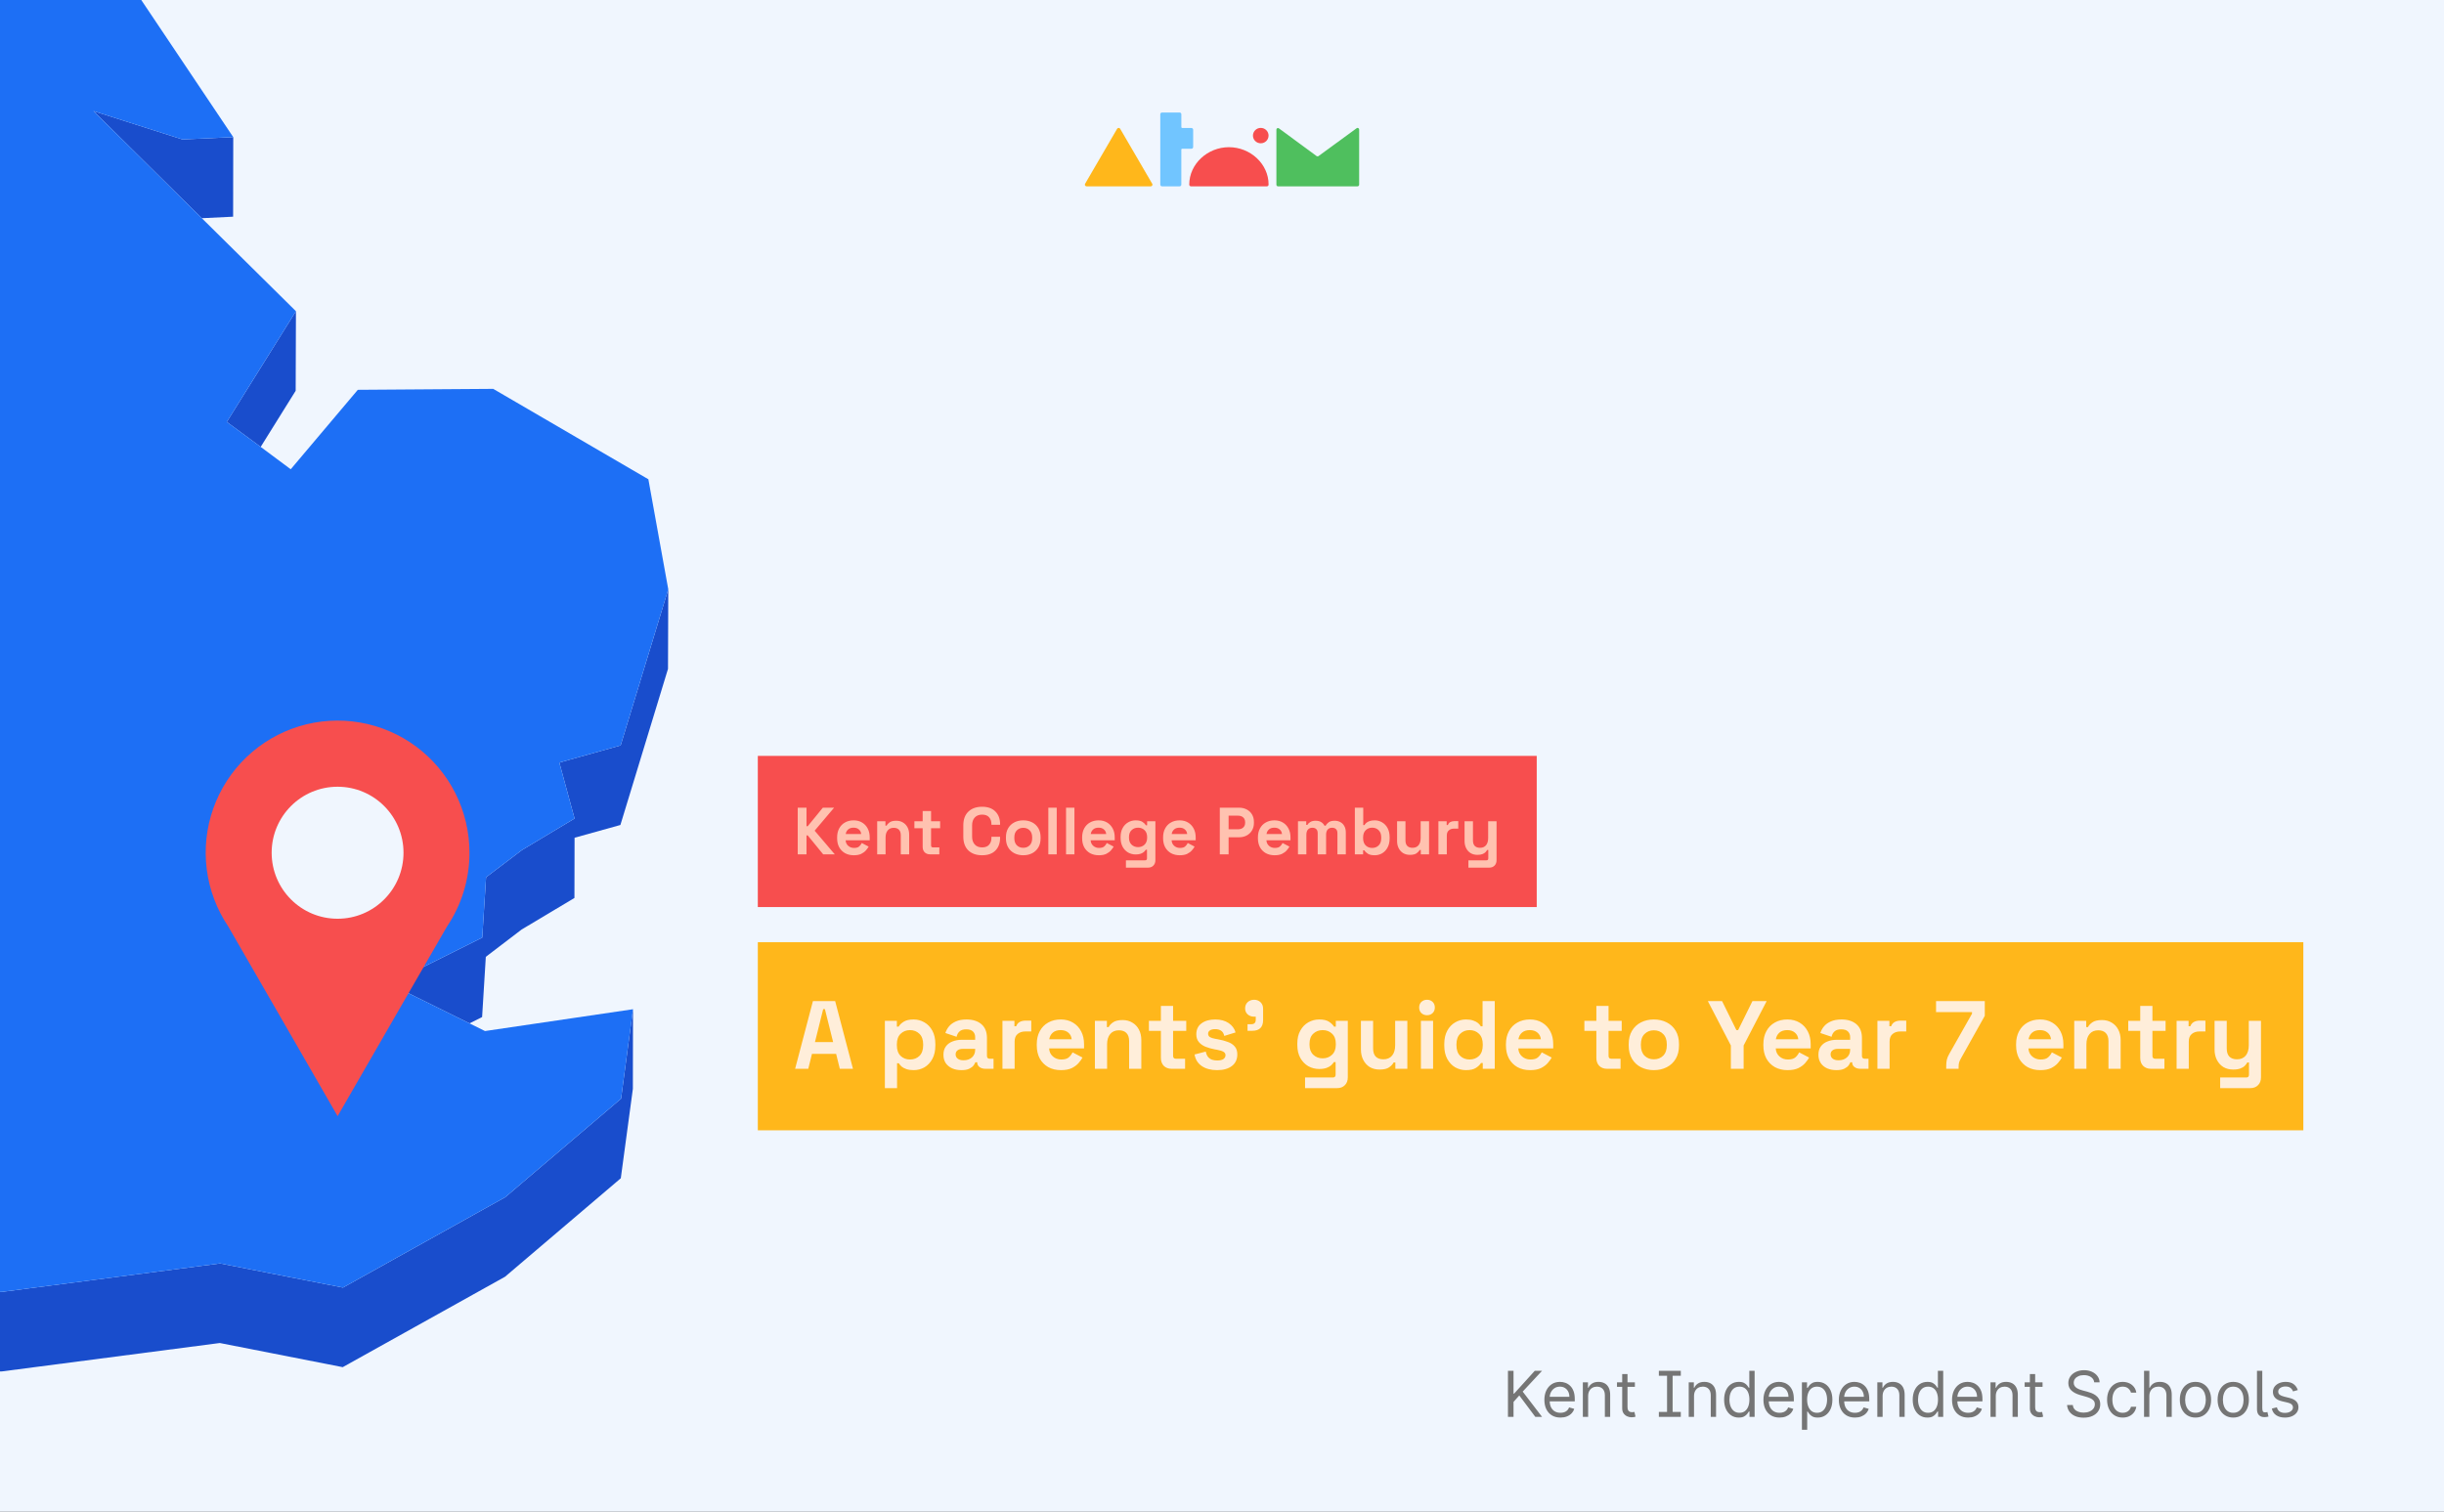 <?xml version="1.0" encoding="utf-8"?>
<svg xmlns="http://www.w3.org/2000/svg" fill="none" height="860" viewBox="0 0 1390 860" width="1390">
<rect x="0" y="0" width="1390" height="860" fill="#333333" stroke="none"/>
<g clip-path="url(#clip0_1408_1630)">
<path d="M1390 0H0V860H1390V0Z" fill="#F0F6FE"/>
<path d="M114.794 124.127L132.583 123.268L132.661 78.004L103.792 79.33L53.156 63.176L103.714 113.201L114.794 124.127Z" fill="#194DCC"/>
<path d="M148.263 254.223L168.159 222.303L168.315 177.039L128.992 240.019L148.263 254.223Z" fill="#194DCC"/>
<path d="M352.999 424.044L318.123 433.8L326.783 465.641L296.823 483.591L276.459 499.043L274.274 533.382L221.531 559.682L267.018 582.159L274.196 578.569L276.303 544.308L296.667 528.777L326.705 510.828L326.783 476.567L352.843 469.309L379.917 380.497L380.072 335.232L352.999 424.044Z" fill="#194DCC"/>
<path d="M287.378 681.04L195.078 732.47L125.17 718.734L1.27 734.889L-44.451 736.372L-102.109 754.556L-118.806 783.041L-187.309 795.294L-212.667 777.734L-340.233 784.446L-353.107 841.339L-396.175 871.151L-528.735 857.806L-577.889 887.774L-586.082 917.351L-601.53 938.741L-625.873 909.311L-677.524 916.811L-677.68 961.991L-625.951 954.581L-601.686 984.001L-586.238 962.621L-577.967 932.961L-528.813 903.071L-396.331 916.421L-353.185 886.604L-340.389 829.711L-212.823 822.999L-187.387 840.559L-118.884 828.306L-102.187 799.821L-44.607 781.637L1.114 780.154L125.014 763.999L194.922 777.734L287.222 726.304L353.073 670.27L359.939 619.386L360.017 574.121L353.229 625.005L287.378 681.04Z" fill="#194DCC"/>
<path d="M274.269 533.382L276.454 499.043L296.818 483.591L326.778 465.641L318.118 433.8L352.994 424.044L380.068 335.232L368.754 272.642L280.511 221.212L203.503 221.758L165.35 266.945L148.263 254.224L128.992 240.02L168.315 177.04L114.792 124.127L103.712 113.201L53.154 63.176L103.791 79.33L132.659 78.004L3.766 -114.215L-63.88 -137.004L-122.708 -300.893L-126.688 -344.675L-264.709 -456.042L-289.754 -448.159L-321.509 -438.17L-337.972 -433.019L-368.089 -443.477L-321.431 -480.469L-256.595 -506.847L-283.825 -531.197L-302.628 -547.898L-202.603 -698.754L-194.489 -743.707L-163.436 -779.372L-222.733 -832.207L-385.176 -824.013L-429.024 -801.848L-475.213 -778.514L-423.953 -854.449L-428.634 -857.961L-454.225 -876.769L-340.703 -993.287L-344.448 -1014.59L-336.178 -1043L-378.31 -1042.69L-511.572 -992.194L-523.821 -1024.04L-548.866 -991.96L-563.535 -1029.66L-583.977 -1023.65L-622.832 -892.144L-594.9 -856.868L-622.91 -856.712L-651.466 -856.478L-674.795 -745.268L-651.7 -714.675L-657.318 -676.746L-663.169 -637.725L-726.679 -603.074L-720.282 -547.586L-724.651 -538.845L-744 -500.136L-722.31 -491.941L-606.291 -594.411L-601.375 -579.037L-606.369 -570.998L-635.939 -523.08L-654.899 -492.41L-647.409 -453.466L-650.998 -425.917L-669.099 -284.27L-648.657 -284.426L-621.739 -395.715L-608.554 -401.724L-573.522 -379.482L-521.247 -317.204L-538.333 -292.152L-568.918 -247.122L-575.784 -195.067L-598.723 -194.911L-556.591 -124.283L-544.029 -131.385L-539.504 -169.313L-489.882 -131.775L-456.41 -161.587L-387.906 -180.942L-324.318 -204.979L-360.442 -146.135L-386.19 -104.148L-352.016 -40.543L-333.759 -7.531L-285.541 2.771L-310.508 41.948L-309.962 119.912L-298.961 147.071L-310.118 152.3L-310.196 152.378L-319.325 156.671L-311.991 181.41L-319.403 180.942L-395.084 176.103L-445.487 196.55L-492.69 156.593L-524.992 179.303L-471.78 225.036L-496.67 248.995L-538.724 289.343L-506.266 296.211L-447.359 267.413L-426.293 351.231L-435.188 361.532L-505.252 442.775L-613.079 492.02L-587.644 520.115L-606.837 535.645L-600.751 545.089L-570.479 563.819L-529.673 552.893L-478.022 531.275L-389.779 579.115L-333.057 611.815L-223.903 548.522L-280.001 617.356L-282.03 627.423L-287.023 652.943L-326.347 653.177H-333.135L-339.845 653.256L-362.783 653.412L-465.07 668.24L-479.192 708.588L-536.461 779.919L-587.8 840.558L-657.318 884.73L-677.525 916.81L-625.875 909.31L-601.532 938.74L-586.083 917.35L-577.891 887.773L-528.737 857.805L-396.177 871.151L-353.108 841.338L-340.235 784.445L-212.668 777.734L-187.311 795.293L-118.807 783.04L-102.11 754.555L-44.452 736.371L1.269 734.888L125.169 718.733L195.077 732.469L287.377 681.039L353.228 625.004L360.016 574.12L275.83 586.529L267.013 582.159L221.526 559.682L274.269 533.382Z" fill="#1D6FF5"/>
<path d="M267.003 485.114C267.017 473.37 264.28 461.787 259.013 451.294C253.746 440.801 246.095 431.691 236.675 424.695C227.255 417.699 216.328 413.013 204.772 411.013C193.215 409.012 181.352 409.753 170.133 413.176C158.915 416.598 148.654 422.608 140.174 430.721C131.695 438.834 125.234 448.825 121.309 459.892C117.385 470.959 116.106 482.793 117.576 494.445C119.046 506.096 123.224 517.24 129.774 526.982L160.903 580.953L192.013 634.943L223.142 580.953L254.233 527.058C262.582 514.67 267.03 500.06 267.003 485.114Z" fill="#F74E4E"/>
<path d="M191.995 522.643C212.703 522.643 229.491 505.832 229.491 485.095C229.491 464.358 212.703 447.548 191.995 447.548C171.287 447.548 154.5 464.358 154.5 485.095C154.5 505.832 171.287 522.643 191.995 522.643Z" fill="#F0F6FE"/>
<path d="M721.495 105.047C721.49 105.304 721.382 105.548 721.195 105.726C721.008 105.904 720.757 106.003 720.497 106H677.363C677.101 106 676.85 105.897 676.664 105.715C676.479 105.532 676.375 105.284 676.375 105.026C676.375 93.249 686.797 83.731 698.935 83.731C711.073 83.731 721.495 93.196 721.495 104.972V105.047Z" fill="#F74E4E"/>
<path d="M717.042 81.515C719.494 81.515 721.482 79.555 721.482 77.136C721.482 74.718 719.494 72.758 717.042 72.758C714.59 72.758 712.602 74.718 712.602 77.136C712.602 79.555 714.59 81.515 717.042 81.515Z" fill="#F74E4E"/>
<path d="M655.454 105.015C655.454 105.276 655.349 105.527 655.162 105.712C654.975 105.896 654.721 106 654.456 106H617.999C617.734 106 617.48 105.896 617.293 105.712C617.105 105.527 617 105.276 617 105.015C617.007 104.821 617.067 104.632 617.174 104.469L635.391 73.197C635.488 73.066 635.613 72.959 635.758 72.882C635.903 72.806 636.063 72.764 636.227 72.758C636.391 72.759 636.551 72.799 636.695 72.876C636.839 72.952 636.962 73.062 637.052 73.197L655.281 104.469C655.393 104.63 655.453 104.82 655.454 105.015Z" fill="#FFB71B"/>
<path d="M772.091 72.758C771.909 72.759 771.734 72.819 771.591 72.929L749.878 88.795C749.731 88.904 749.551 88.961 749.367 88.956C749.204 88.959 749.044 88.91 748.911 88.817H748.846L727.317 72.982C727.178 72.882 727.012 72.826 726.84 72.822C726.588 72.836 726.352 72.947 726.184 73.131C726.015 73.316 725.927 73.559 725.939 73.807V105.026C725.933 105.148 725.951 105.27 725.994 105.386C726.036 105.501 726.101 105.607 726.184 105.697C726.268 105.788 726.369 105.861 726.481 105.913C726.594 105.965 726.716 105.995 726.84 106H772.091C772.342 105.989 772.579 105.88 772.75 105.698C772.92 105.515 773.011 105.274 773.002 105.026V73.743C773.011 73.493 772.921 73.251 772.75 73.067C772.58 72.882 772.343 72.772 772.091 72.758Z" fill="#4FBF5E"/>
<path d="M677.594 72.811H672.372C672.241 72.808 672.117 72.755 672.026 72.663C671.934 72.571 671.883 72.448 671.883 72.319V64.985C671.883 64.855 671.857 64.726 671.806 64.606C671.755 64.486 671.681 64.376 671.587 64.285C671.493 64.193 671.382 64.121 671.259 64.072C671.137 64.023 671.006 63.999 670.874 64H660.896C660.631 64 660.377 64.104 660.19 64.289C660.003 64.473 659.898 64.724 659.898 64.985V105.026C659.9 105.285 660.007 105.533 660.194 105.715C660.381 105.898 660.633 106 660.896 106H670.874C671.137 106 671.389 105.898 671.576 105.715C671.763 105.533 671.87 105.285 671.872 105.026V85.112C671.871 85.048 671.883 84.985 671.907 84.925C671.93 84.865 671.966 84.811 672.012 84.765C672.057 84.719 672.112 84.683 672.172 84.658C672.232 84.633 672.296 84.62 672.361 84.62H677.594C677.859 84.62 678.113 84.516 678.3 84.332C678.488 84.147 678.593 83.896 678.593 83.635V73.796C678.593 73.535 678.488 73.284 678.3 73.1C678.113 72.915 677.859 72.811 677.594 72.811Z" fill="#71C5FF"/>
<path d="M857.635 806V779.818H860.806V792.807H861.113L872.874 779.818H877.016L866.022 791.631L877.016 806H873.181L864.078 793.83L860.806 797.511V806H857.635ZM887.502 806.409C885.61 806.409 883.978 805.991 882.606 805.156C881.242 804.312 880.19 803.136 879.448 801.628C878.715 800.111 878.349 798.347 878.349 796.335C878.349 794.324 878.715 792.551 879.448 791.017C880.19 789.474 881.221 788.273 882.542 787.412C883.871 786.543 885.423 786.108 887.195 786.108C888.218 786.108 889.228 786.278 890.225 786.619C891.222 786.96 892.13 787.514 892.948 788.281C893.766 789.04 894.418 790.045 894.904 791.298C895.39 792.551 895.633 794.094 895.633 795.926V797.205H880.496V794.597H892.565C892.565 793.489 892.343 792.5 891.9 791.631C891.465 790.761 890.843 790.075 890.033 789.572C889.232 789.07 888.286 788.818 887.195 788.818C885.994 788.818 884.954 789.116 884.076 789.713C883.207 790.301 882.538 791.068 882.069 792.014C881.6 792.96 881.366 793.974 881.366 795.057V796.795C881.366 798.278 881.621 799.536 882.133 800.567C882.653 801.589 883.373 802.369 884.293 802.906C885.214 803.435 886.283 803.699 887.502 803.699C888.295 803.699 889.011 803.588 889.65 803.366C890.298 803.136 890.856 802.795 891.325 802.344C891.793 801.884 892.156 801.312 892.411 800.631L895.326 801.449C895.019 802.438 894.504 803.307 893.779 804.057C893.055 804.798 892.16 805.378 891.094 805.795C890.029 806.205 888.832 806.409 887.502 806.409ZM903.239 794.188V806H900.222V786.364H903.137V789.432H903.393C903.853 788.435 904.552 787.634 905.489 787.028C906.427 786.415 907.637 786.108 909.12 786.108C910.45 786.108 911.613 786.381 912.61 786.926C913.607 787.463 914.383 788.281 914.937 789.381C915.491 790.472 915.768 791.852 915.768 793.523V806H912.751V793.727C912.751 792.185 912.35 790.983 911.549 790.122C910.748 789.253 909.648 788.818 908.251 788.818C907.288 788.818 906.427 789.027 905.668 789.445C904.918 789.862 904.326 790.472 903.891 791.273C903.457 792.074 903.239 793.045 903.239 794.188ZM929.821 786.364V788.92H919.645V786.364H929.821ZM922.61 781.659H925.627V800.375C925.627 801.227 925.751 801.866 925.998 802.293C926.254 802.71 926.578 802.991 926.97 803.136C927.37 803.273 927.792 803.341 928.235 803.341C928.568 803.341 928.841 803.324 929.054 803.29C929.267 803.247 929.437 803.213 929.565 803.188L930.179 805.898C929.974 805.974 929.689 806.051 929.322 806.128C928.956 806.213 928.491 806.256 927.929 806.256C927.076 806.256 926.241 806.072 925.423 805.706C924.613 805.339 923.94 804.781 923.403 804.031C922.875 803.281 922.61 802.335 922.61 801.193V781.659ZM943.461 782.631V779.818H955.939V782.631H943.461ZM943.461 806V803.188H955.939V806H943.461ZM951.285 779.818V806H948.115V779.818H951.285ZM963.462 794.188V806H960.445V786.364H963.36V789.432H963.615C964.076 788.435 964.775 787.634 965.712 787.028C966.65 786.415 967.86 786.108 969.343 786.108C970.672 786.108 971.836 786.381 972.833 786.926C973.83 787.463 974.605 788.281 975.159 789.381C975.713 790.472 975.99 791.852 975.99 793.523V806H972.973V793.727C972.973 792.185 972.573 790.983 971.772 790.122C970.971 789.253 969.871 788.818 968.473 788.818C967.51 788.818 966.65 789.027 965.891 789.445C965.141 789.862 964.549 790.472 964.114 791.273C963.679 792.074 963.462 793.045 963.462 794.188ZM988.918 806.409C987.282 806.409 985.837 805.996 984.585 805.169C983.332 804.334 982.352 803.158 981.644 801.641C980.937 800.115 980.583 798.312 980.583 796.233C980.583 794.17 980.937 792.381 981.644 790.864C982.352 789.347 983.336 788.175 984.597 787.348C985.859 786.521 987.316 786.108 988.969 786.108C990.248 786.108 991.258 786.321 991.999 786.747C992.749 787.165 993.32 787.642 993.712 788.179C994.113 788.707 994.424 789.142 994.646 789.483H994.901V779.818H997.918V806H995.004V802.983H994.646C994.424 803.341 994.109 803.793 993.7 804.338C993.29 804.875 992.707 805.357 991.948 805.783C991.19 806.2 990.18 806.409 988.918 806.409ZM989.327 803.699C990.538 803.699 991.56 803.384 992.396 802.753C993.231 802.114 993.866 801.232 994.3 800.107C994.735 798.973 994.952 797.665 994.952 796.182C994.952 794.716 994.739 793.433 994.313 792.334C993.887 791.226 993.256 790.365 992.421 789.751C991.586 789.129 990.555 788.818 989.327 788.818C988.049 788.818 986.984 789.146 986.131 789.803C985.288 790.45 984.653 791.332 984.227 792.449C983.809 793.557 983.6 794.801 983.6 796.182C983.6 797.58 983.813 798.849 984.239 799.991C984.674 801.125 985.313 802.028 986.157 802.702C987.009 803.366 988.066 803.699 989.327 803.699ZM1012.1 806.409C1010.2 806.409 1008.57 805.991 1007.2 805.156C1005.84 804.312 1004.78 803.136 1004.04 801.628C1003.31 800.111 1002.94 798.347 1002.94 796.335C1002.94 794.324 1003.31 792.551 1004.04 791.017C1004.78 789.474 1005.81 788.273 1007.14 787.412C1008.47 786.543 1010.02 786.108 1011.79 786.108C1012.81 786.108 1013.82 786.278 1014.82 786.619C1015.82 786.96 1016.72 787.514 1017.54 788.281C1018.36 789.04 1019.01 790.045 1019.5 791.298C1019.98 792.551 1020.23 794.094 1020.23 795.926V797.205H1005.09V794.597H1017.16C1017.16 793.489 1016.94 792.5 1016.49 791.631C1016.06 790.761 1015.44 790.075 1014.63 789.572C1013.83 789.07 1012.88 788.818 1011.79 788.818C1010.59 788.818 1009.55 789.116 1008.67 789.713C1007.8 790.301 1007.13 791.068 1006.66 792.014C1006.19 792.96 1005.96 793.974 1005.96 795.057V796.795C1005.96 798.278 1006.22 799.536 1006.73 800.567C1007.25 801.589 1007.97 802.369 1008.89 802.906C1009.81 803.435 1010.88 803.699 1012.1 803.699C1012.89 803.699 1013.6 803.588 1014.24 803.366C1014.89 803.136 1015.45 802.795 1015.92 802.344C1016.39 801.884 1016.75 801.312 1017 800.631L1019.92 801.449C1019.61 802.438 1019.1 803.307 1018.37 804.057C1017.65 804.798 1016.75 805.378 1015.69 805.795C1014.62 806.205 1013.43 806.409 1012.1 806.409ZM1024.82 813.364V786.364H1027.73V789.483H1028.09C1028.31 789.142 1028.62 788.707 1029.01 788.179C1029.41 787.642 1029.98 787.165 1030.72 786.747C1031.47 786.321 1032.49 786.108 1033.76 786.108C1035.42 786.108 1036.88 786.521 1038.14 787.348C1039.4 788.175 1040.38 789.347 1041.09 790.864C1041.8 792.381 1042.15 794.17 1042.15 796.233C1042.15 798.312 1041.8 800.115 1041.09 801.641C1040.38 803.158 1039.4 804.334 1038.15 805.169C1036.9 805.996 1035.45 806.409 1033.82 806.409C1032.55 806.409 1031.54 806.2 1030.79 805.783C1030.03 805.357 1029.44 804.875 1029.03 804.338C1028.63 803.793 1028.31 803.341 1028.09 802.983H1027.83V813.364H1024.82ZM1027.78 796.182C1027.78 797.665 1028 798.973 1028.43 800.107C1028.87 801.232 1029.5 802.114 1030.34 802.753C1031.17 803.384 1032.2 803.699 1033.41 803.699C1034.67 803.699 1035.72 803.366 1036.56 802.702C1037.42 802.028 1038.06 801.125 1038.48 799.991C1038.92 798.849 1039.13 797.58 1039.13 796.182C1039.13 794.801 1038.92 793.557 1038.5 792.449C1038.08 791.332 1037.44 790.45 1036.59 789.803C1035.75 789.146 1034.69 788.818 1033.41 788.818C1032.18 788.818 1031.15 789.129 1030.31 789.751C1029.48 790.365 1028.85 791.226 1028.42 792.334C1028 793.433 1027.78 794.716 1027.78 796.182ZM1054.99 806.409C1053.09 806.409 1051.46 805.991 1050.09 805.156C1048.73 804.312 1047.67 803.136 1046.93 801.628C1046.2 800.111 1045.83 798.347 1045.83 796.335C1045.83 794.324 1046.2 792.551 1046.93 791.017C1047.67 789.474 1048.71 788.273 1050.03 787.412C1051.36 786.543 1052.91 786.108 1054.68 786.108C1055.7 786.108 1056.71 786.278 1057.71 786.619C1058.71 786.96 1059.61 787.514 1060.43 788.281C1061.25 789.04 1061.9 790.045 1062.39 791.298C1062.87 792.551 1063.12 794.094 1063.12 795.926V797.205H1047.98V794.597H1060.05C1060.05 793.489 1059.83 792.5 1059.38 791.631C1058.95 790.761 1058.33 790.075 1057.52 789.572C1056.72 789.07 1055.77 788.818 1054.68 788.818C1053.48 788.818 1052.44 789.116 1051.56 789.713C1050.69 790.301 1050.02 791.068 1049.55 792.014C1049.08 792.96 1048.85 793.974 1048.85 795.057V796.795C1048.85 798.278 1049.11 799.536 1049.62 800.567C1050.14 801.589 1050.86 802.369 1051.78 802.906C1052.7 803.435 1053.77 803.699 1054.99 803.699C1055.78 803.699 1056.5 803.588 1057.13 803.366C1057.78 803.136 1058.34 802.795 1058.81 802.344C1059.28 801.884 1059.64 801.312 1059.9 800.631L1062.81 801.449C1062.5 802.438 1061.99 803.307 1061.26 804.057C1060.54 804.798 1059.64 805.378 1058.58 805.795C1057.51 806.205 1056.32 806.409 1054.99 806.409ZM1070.72 794.188V806H1067.71V786.364H1070.62V789.432H1070.88C1071.34 788.435 1072.04 787.634 1072.97 787.028C1073.91 786.415 1075.12 786.108 1076.6 786.108C1077.93 786.108 1079.1 786.381 1080.09 786.926C1081.09 787.463 1081.87 788.281 1082.42 789.381C1082.98 790.472 1083.25 791.852 1083.25 793.523V806H1080.24V793.727C1080.24 792.185 1079.83 790.983 1079.03 790.122C1078.23 789.253 1077.13 788.818 1075.74 788.818C1074.77 788.818 1073.91 789.027 1073.15 789.445C1072.4 789.862 1071.81 790.472 1071.38 791.273C1070.94 792.074 1070.72 793.045 1070.72 794.188ZM1096.18 806.409C1094.54 806.409 1093.1 805.996 1091.85 805.169C1090.59 804.334 1089.61 803.158 1088.91 801.641C1088.2 800.115 1087.84 798.312 1087.84 796.233C1087.84 794.17 1088.2 792.381 1088.91 790.864C1089.61 789.347 1090.6 788.175 1091.86 787.348C1093.12 786.521 1094.58 786.108 1096.23 786.108C1097.51 786.108 1098.52 786.321 1099.26 786.747C1100.01 787.165 1100.58 787.642 1100.97 788.179C1101.37 788.707 1101.69 789.142 1101.91 789.483H1102.16V779.818H1105.18V806H1102.27V802.983H1101.91C1101.69 803.341 1101.37 803.793 1100.96 804.338C1100.55 804.875 1099.97 805.357 1099.21 805.783C1098.45 806.2 1097.44 806.409 1096.18 806.409ZM1096.59 803.699C1097.8 803.699 1098.82 803.384 1099.66 802.753C1100.49 802.114 1101.13 801.232 1101.56 800.107C1102 798.973 1102.21 797.665 1102.21 796.182C1102.21 794.716 1102 793.433 1101.57 792.334C1101.15 791.226 1100.52 790.365 1099.68 789.751C1098.85 789.129 1097.82 788.818 1096.59 788.818C1095.31 788.818 1094.25 789.146 1093.39 789.803C1092.55 790.45 1091.91 791.332 1091.49 792.449C1091.07 793.557 1090.86 794.801 1090.86 796.182C1090.86 797.58 1091.07 798.849 1091.5 799.991C1091.94 801.125 1092.57 802.028 1093.42 802.702C1094.27 803.366 1095.33 803.699 1096.59 803.699ZM1119.36 806.409C1117.47 806.409 1115.83 805.991 1114.46 805.156C1113.1 804.312 1112.05 803.136 1111.3 801.628C1110.57 800.111 1110.2 798.347 1110.2 796.335C1110.2 794.324 1110.57 792.551 1111.3 791.017C1112.05 789.474 1113.08 788.273 1114.4 787.412C1115.73 786.543 1117.28 786.108 1119.05 786.108C1120.07 786.108 1121.08 786.278 1122.08 786.619C1123.08 786.96 1123.99 787.514 1124.8 788.281C1125.62 789.04 1126.27 790.045 1126.76 791.298C1127.25 792.551 1127.49 794.094 1127.49 795.926V797.205H1112.35V794.597H1124.42C1124.42 793.489 1124.2 792.5 1123.76 791.631C1123.32 790.761 1122.7 790.075 1121.89 789.572C1121.09 789.07 1120.14 788.818 1119.05 788.818C1117.85 788.818 1116.81 789.116 1115.93 789.713C1115.06 790.301 1114.39 791.068 1113.92 792.014C1113.46 792.96 1113.22 793.974 1113.22 795.057V796.795C1113.22 798.278 1113.48 799.536 1113.99 800.567C1114.51 801.589 1115.23 802.369 1116.15 802.906C1117.07 803.435 1118.14 803.699 1119.36 803.699C1120.15 803.699 1120.87 803.588 1121.51 803.366C1122.15 803.136 1122.71 802.795 1123.18 802.344C1123.65 801.884 1124.01 801.312 1124.27 800.631L1127.18 801.449C1126.87 802.438 1126.36 803.307 1125.63 804.057C1124.91 804.798 1124.02 805.378 1122.95 805.795C1121.88 806.205 1120.69 806.409 1119.36 806.409ZM1135.09 794.188V806H1132.08V786.364H1134.99V789.432H1135.25C1135.71 788.435 1136.41 787.634 1137.34 787.028C1138.28 786.415 1139.49 786.108 1140.98 786.108C1142.31 786.108 1143.47 786.381 1144.47 786.926C1145.46 787.463 1146.24 788.281 1146.79 789.381C1147.35 790.472 1147.62 791.852 1147.62 793.523V806H1144.61V793.727C1144.61 792.185 1144.21 790.983 1143.4 790.122C1142.6 789.253 1141.5 788.818 1140.11 788.818C1139.14 788.818 1138.28 789.027 1137.52 789.445C1136.77 789.862 1136.18 790.472 1135.75 791.273C1135.31 792.074 1135.09 793.045 1135.09 794.188ZM1161.68 786.364V788.92H1151.5V786.364H1161.68ZM1154.47 781.659H1157.48V800.375C1157.48 801.227 1157.61 801.866 1157.85 802.293C1158.11 802.71 1158.43 802.991 1158.83 803.136C1159.23 803.273 1159.65 803.341 1160.09 803.341C1160.42 803.341 1160.7 803.324 1160.91 803.29C1161.12 803.247 1161.29 803.213 1161.42 803.188L1162.03 805.898C1161.83 805.974 1161.54 806.051 1161.18 806.128C1160.81 806.213 1160.35 806.256 1159.78 806.256C1158.93 806.256 1158.1 806.072 1157.28 805.706C1156.47 805.339 1155.8 804.781 1155.26 804.031C1154.73 803.281 1154.47 802.335 1154.47 801.193V781.659ZM1191.07 786.364C1190.91 785.068 1190.29 784.062 1189.2 783.347C1188.11 782.631 1186.77 782.273 1185.19 782.273C1184.03 782.273 1183.01 782.46 1182.14 782.835C1181.28 783.21 1180.61 783.726 1180.12 784.382C1179.65 785.038 1179.41 785.784 1179.41 786.619C1179.41 787.318 1179.57 787.919 1179.91 788.422C1180.25 788.916 1180.68 789.33 1181.21 789.662C1181.74 789.986 1182.29 790.254 1182.87 790.467C1183.45 790.672 1183.98 790.838 1184.47 790.966L1187.13 791.682C1187.81 791.861 1188.57 792.108 1189.4 792.423C1190.25 792.739 1191.05 793.169 1191.82 793.714C1192.6 794.251 1193.24 794.942 1193.74 795.786C1194.24 796.629 1194.49 797.665 1194.49 798.892C1194.49 800.307 1194.12 801.585 1193.38 802.727C1192.65 803.869 1191.57 804.777 1190.16 805.45C1188.75 806.124 1187.04 806.46 1185.03 806.46C1183.16 806.46 1181.53 806.158 1180.16 805.553C1178.8 804.947 1177.72 804.104 1176.94 803.021C1176.16 801.939 1175.73 800.682 1175.62 799.25H1178.9C1178.98 800.239 1179.31 801.057 1179.89 801.705C1180.48 802.344 1181.22 802.821 1182.12 803.136C1183.02 803.443 1183.99 803.597 1185.03 803.597C1186.24 803.597 1187.33 803.401 1188.29 803.009C1189.26 802.608 1190.02 802.054 1190.58 801.347C1191.14 800.631 1191.42 799.795 1191.42 798.841C1191.42 797.972 1191.18 797.264 1190.7 796.719C1190.21 796.173 1189.57 795.73 1188.78 795.389C1187.99 795.048 1187.13 794.75 1186.21 794.494L1182.99 793.574C1180.94 792.986 1179.32 792.146 1178.13 791.055C1176.94 789.964 1176.34 788.537 1176.34 786.773C1176.34 785.307 1176.74 784.028 1177.53 782.938C1178.33 781.838 1179.4 780.986 1180.75 780.381C1182.11 779.767 1183.62 779.46 1185.29 779.46C1186.98 779.46 1188.48 779.763 1189.79 780.368C1191.1 780.964 1192.14 781.783 1192.91 782.822C1193.68 783.862 1194.09 785.043 1194.13 786.364H1191.07ZM1207.27 806.409C1205.43 806.409 1203.85 805.974 1202.52 805.105C1201.19 804.236 1200.17 803.038 1199.45 801.513C1198.73 799.987 1198.38 798.244 1198.38 796.284C1198.38 794.29 1198.74 792.53 1199.48 791.004C1200.22 789.47 1201.25 788.273 1202.57 787.412C1203.9 786.543 1205.45 786.108 1207.22 786.108C1208.6 786.108 1209.85 786.364 1210.96 786.875C1212.06 787.386 1212.97 788.102 1213.68 789.023C1214.39 789.943 1214.82 791.017 1215 792.244H1211.98C1211.75 791.349 1211.24 790.557 1210.44 789.866C1209.66 789.168 1208.6 788.818 1207.27 788.818C1206.1 788.818 1205.07 789.125 1204.18 789.739C1203.3 790.344 1202.62 791.2 1202.12 792.308C1201.64 793.408 1201.39 794.699 1201.39 796.182C1201.39 797.699 1201.63 799.02 1202.11 800.145C1202.59 801.27 1203.28 802.143 1204.15 802.766C1205.04 803.388 1206.08 803.699 1207.27 803.699C1208.06 803.699 1208.77 803.562 1209.41 803.29C1210.05 803.017 1210.59 802.625 1211.03 802.114C1211.48 801.602 1211.79 800.989 1211.98 800.273H1215C1214.82 801.432 1214.4 802.476 1213.73 803.405C1213.06 804.325 1212.18 805.058 1211.08 805.604C1209.99 806.141 1208.72 806.409 1207.27 806.409ZM1222.42 794.188V806H1219.41V779.818H1222.42V789.432H1222.68C1223.14 788.418 1223.83 787.612 1224.75 787.016C1225.68 786.411 1226.91 786.108 1228.46 786.108C1229.8 786.108 1230.97 786.376 1231.97 786.913C1232.98 787.442 1233.76 788.256 1234.31 789.355C1234.87 790.446 1235.16 791.835 1235.16 793.523V806H1232.14V793.727C1232.14 792.168 1231.73 790.962 1230.92 790.109C1230.12 789.249 1229.01 788.818 1227.59 788.818C1226.6 788.818 1225.71 789.027 1224.93 789.445C1224.15 789.862 1223.54 790.472 1223.09 791.273C1222.64 792.074 1222.42 793.045 1222.42 794.188ZM1248.65 806.409C1246.88 806.409 1245.32 805.987 1243.99 805.143C1242.66 804.3 1241.62 803.119 1240.87 801.602C1240.13 800.085 1239.75 798.312 1239.75 796.284C1239.75 794.239 1240.13 792.453 1240.87 790.928C1241.62 789.402 1242.66 788.217 1243.99 787.374C1245.32 786.53 1246.88 786.108 1248.65 786.108C1250.43 786.108 1251.98 786.53 1253.31 787.374C1254.64 788.217 1255.68 789.402 1256.43 790.928C1257.18 792.453 1257.55 794.239 1257.55 796.284C1257.55 798.312 1257.18 800.085 1256.43 801.602C1255.68 803.119 1254.64 804.3 1253.31 805.143C1251.98 805.987 1250.43 806.409 1248.65 806.409ZM1248.65 803.699C1250 803.699 1251.11 803.354 1251.98 802.663C1252.85 801.973 1253.49 801.065 1253.91 799.94C1254.32 798.815 1254.53 797.597 1254.53 796.284C1254.53 794.972 1254.32 793.749 1253.91 792.615C1253.49 791.482 1252.85 790.565 1251.98 789.866C1251.11 789.168 1250 788.818 1248.65 788.818C1247.31 788.818 1246.2 789.168 1245.33 789.866C1244.46 790.565 1243.82 791.482 1243.4 792.615C1242.98 793.749 1242.77 794.972 1242.77 796.284C1242.77 797.597 1242.98 798.815 1243.4 799.94C1243.82 801.065 1244.46 801.973 1245.33 802.663C1246.2 803.354 1247.31 803.699 1248.65 803.699ZM1270.13 806.409C1268.36 806.409 1266.81 805.987 1265.47 805.143C1264.14 804.3 1263.1 803.119 1262.35 801.602C1261.61 800.085 1261.24 798.312 1261.24 796.284C1261.24 794.239 1261.61 792.453 1262.35 790.928C1263.1 789.402 1264.14 788.217 1265.47 787.374C1266.81 786.53 1268.36 786.108 1270.13 786.108C1271.91 786.108 1273.46 786.53 1274.79 787.374C1276.12 788.217 1277.16 789.402 1277.91 790.928C1278.66 792.453 1279.03 794.239 1279.03 796.284C1279.03 798.312 1278.66 800.085 1277.91 801.602C1277.16 803.119 1276.12 804.3 1274.79 805.143C1273.46 805.987 1271.91 806.409 1270.13 806.409ZM1270.13 803.699C1271.48 803.699 1272.59 803.354 1273.46 802.663C1274.33 801.973 1274.97 801.065 1275.39 799.94C1275.81 798.815 1276.01 797.597 1276.01 796.284C1276.01 794.972 1275.81 793.749 1275.39 792.615C1274.97 791.482 1274.33 790.565 1273.46 789.866C1272.59 789.168 1271.48 788.818 1270.13 788.818C1268.79 788.818 1267.68 789.168 1266.81 789.866C1265.94 790.565 1265.3 791.482 1264.88 792.615C1264.46 793.749 1264.25 794.972 1264.25 796.284C1264.25 797.597 1264.46 798.815 1264.88 799.94C1265.3 801.065 1265.94 801.973 1266.81 802.663C1267.68 803.354 1268.79 803.699 1270.13 803.699ZM1283.64 779.818H1286.65V800.886C1286.65 801.841 1286.76 802.51 1286.97 802.893C1287.19 803.277 1287.63 803.46 1288.29 803.443C1288.65 803.426 1288.91 803.401 1289.08 803.366C1289.26 803.324 1289.42 803.281 1289.57 803.239L1290.18 805.847C1289.92 805.923 1289.59 805.991 1289.18 806.051C1288.78 806.119 1288.37 806.153 1287.93 806.153C1286.5 806.153 1285.43 805.761 1284.71 804.977C1283.99 804.193 1283.64 803.102 1283.64 801.705V779.818ZM1306.86 790.761L1304.15 791.528C1303.98 791.077 1303.73 790.638 1303.4 790.212C1303.07 789.777 1302.63 789.419 1302.07 789.138C1301.51 788.857 1300.79 788.716 1299.91 788.716C1298.71 788.716 1297.7 788.993 1296.9 789.547C1296.11 790.092 1295.71 790.787 1295.71 791.631C1295.71 792.381 1295.99 792.973 1296.53 793.408C1297.08 793.842 1297.93 794.205 1299.09 794.494L1302 795.21C1303.76 795.636 1305.07 796.288 1305.93 797.166C1306.79 798.036 1307.22 799.156 1307.22 800.528C1307.22 801.653 1306.9 802.659 1306.25 803.545C1305.61 804.432 1304.71 805.131 1303.56 805.642C1302.41 806.153 1301.07 806.409 1299.55 806.409C1297.55 806.409 1295.89 805.974 1294.58 805.105C1293.26 804.236 1292.43 802.966 1292.08 801.295L1294.95 800.58C1295.22 801.636 1295.74 802.429 1296.49 802.957C1297.26 803.486 1298.26 803.75 1299.5 803.75C1300.9 803.75 1302.02 803.452 1302.85 802.855C1303.68 802.25 1304.1 801.526 1304.1 800.682C1304.1 800 1303.86 799.429 1303.38 798.969C1302.91 798.5 1302.17 798.151 1301.19 797.92L1297.91 797.153C1296.11 796.727 1294.79 796.067 1293.95 795.172C1293.11 794.268 1292.7 793.139 1292.7 791.784C1292.7 790.676 1293.01 789.696 1293.63 788.844C1294.26 787.991 1295.12 787.322 1296.2 786.837C1297.29 786.351 1298.53 786.108 1299.91 786.108C1301.85 786.108 1303.38 786.534 1304.48 787.386C1305.6 788.239 1306.39 789.364 1306.86 790.761Z" fill="#757575"/>
<rect fill="#F74E4E" height="86" transform="translate(431 430)" width="443"/>
<path d="M453.695 486V459.47H458.697V470.006H459.38L467.983 459.47H474.388L463.321 472.545L474.767 486H468.172L459.38 475.236H458.697V486H453.695ZM485.581 486.531C483.711 486.531 482.056 486.139 480.616 485.356C479.201 484.547 478.089 483.423 477.281 481.983C476.498 480.517 476.106 478.799 476.106 476.828V476.373C476.106 474.403 476.498 472.697 477.281 471.257C478.064 469.791 479.163 468.667 480.578 467.884C481.993 467.075 483.635 466.671 485.505 466.671C487.35 466.671 488.954 467.088 490.318 467.922C491.683 468.73 492.744 469.867 493.502 471.333C494.26 472.773 494.639 474.453 494.639 476.373V478.003H480.957C481.008 479.292 481.488 480.34 482.397 481.149C483.307 481.957 484.419 482.362 485.733 482.362C487.072 482.362 488.057 482.071 488.689 481.49C489.32 480.909 489.801 480.264 490.129 479.557L494.033 481.604C493.679 482.261 493.161 482.981 492.479 483.764C491.822 484.522 490.938 485.179 489.826 485.735C488.714 486.265 487.299 486.531 485.581 486.531ZM480.995 474.44H489.788C489.687 473.354 489.245 472.482 488.461 471.825C487.703 471.168 486.705 470.84 485.467 470.84C484.179 470.84 483.155 471.168 482.397 471.825C481.639 472.482 481.172 473.354 480.995 474.44ZM498.89 486V467.202H503.589V469.665H504.271C504.575 469.008 505.143 468.389 505.977 467.808C506.811 467.202 508.074 466.898 509.767 466.898C511.232 466.898 512.508 467.239 513.595 467.922C514.706 468.579 515.566 469.501 516.172 470.688C516.778 471.851 517.082 473.215 517.082 474.782V486H512.306V475.161C512.306 473.746 511.952 472.684 511.245 471.977C510.563 471.27 509.577 470.916 508.289 470.916C506.823 470.916 505.686 471.408 504.878 472.394C504.069 473.354 503.665 474.706 503.665 476.449V486H498.89ZM528.927 486C527.689 486 526.678 485.621 525.895 484.863C525.137 484.08 524.758 483.044 524.758 481.755V471.143H520.058V467.202H524.758V461.365H529.533V467.202H534.688V471.143H529.533V480.921C529.533 481.679 529.887 482.058 530.594 482.058H534.233V486H528.927ZM558.563 486.531C555.278 486.531 552.676 485.621 550.756 483.802C548.835 481.957 547.875 479.33 547.875 475.919V469.551C547.875 466.14 548.835 463.525 550.756 461.706C552.676 459.862 555.278 458.939 558.563 458.939C561.822 458.939 564.337 459.836 566.105 461.63C567.899 463.399 568.796 465.837 568.796 468.945V469.172H563.869V468.793C563.869 467.227 563.427 465.938 562.543 464.928C561.684 463.917 560.357 463.412 558.563 463.412C556.794 463.412 555.405 463.955 554.394 465.041C553.383 466.128 552.878 467.606 552.878 469.476V475.994C552.878 477.839 553.383 479.317 554.394 480.429C555.405 481.515 556.794 482.058 558.563 482.058C560.357 482.058 561.684 481.553 562.543 480.542C563.427 479.506 563.869 478.218 563.869 476.677V475.994H568.796V476.525C568.796 479.633 567.899 482.084 566.105 483.878C564.337 485.646 561.822 486.531 558.563 486.531ZM581.968 486.531C580.099 486.531 578.418 486.152 576.928 485.394C575.437 484.636 574.262 483.536 573.403 482.096C572.544 480.656 572.114 478.925 572.114 476.904V476.298C572.114 474.276 572.544 472.545 573.403 471.105C574.262 469.665 575.437 468.566 576.928 467.808C578.418 467.05 580.099 466.671 581.968 466.671C583.838 466.671 585.518 467.05 587.009 467.808C588.5 468.566 589.675 469.665 590.534 471.105C591.393 472.545 591.822 474.276 591.822 476.298V476.904C591.822 478.925 591.393 480.656 590.534 482.096C589.675 483.536 588.5 484.636 587.009 485.394C585.518 486.152 583.838 486.531 581.968 486.531ZM581.968 482.286C583.434 482.286 584.647 481.818 585.607 480.883C586.567 479.923 587.047 478.559 587.047 476.79V476.411C587.047 474.643 586.567 473.291 585.607 472.356C584.672 471.396 583.459 470.916 581.968 470.916C580.503 470.916 579.29 471.396 578.33 472.356C577.37 473.291 576.89 474.643 576.89 476.411V476.79C576.89 478.559 577.37 479.923 578.33 480.883C579.29 481.818 580.503 482.286 581.968 482.286ZM596.23 486V459.47H601.006V486H596.23ZM606.298 486V459.47H611.073V486H606.298ZM624.93 486.531C623.06 486.531 621.405 486.139 619.965 485.356C618.55 484.547 617.439 483.423 616.63 481.983C615.847 480.517 615.455 478.799 615.455 476.828V476.373C615.455 474.403 615.847 472.697 616.63 471.257C617.413 469.791 618.512 468.667 619.927 467.884C621.342 467.075 622.985 466.671 624.854 466.671C626.699 466.671 628.303 467.088 629.668 467.922C631.032 468.73 632.093 469.867 632.851 471.333C633.609 472.773 633.988 474.453 633.988 476.373V478.003H620.306C620.357 479.292 620.837 480.34 621.747 481.149C622.656 481.957 623.768 482.362 625.082 482.362C626.421 482.362 627.406 482.071 628.038 481.49C628.67 480.909 629.15 480.264 629.478 479.557L633.382 481.604C633.028 482.261 632.51 482.981 631.828 483.764C631.171 484.522 630.287 485.179 629.175 485.735C628.063 486.265 626.648 486.531 624.93 486.531ZM620.344 474.44H629.137C629.036 473.354 628.594 472.482 627.811 471.825C627.053 471.168 626.054 470.84 624.816 470.84C623.528 470.84 622.505 471.168 621.747 471.825C620.989 472.482 620.521 473.354 620.344 474.44ZM637.329 476.677V476.07C637.329 474.099 637.721 472.419 638.504 471.029C639.287 469.615 640.323 468.541 641.612 467.808C642.926 467.05 644.353 466.671 645.894 466.671C647.613 466.671 648.914 466.974 649.798 467.581C650.682 468.187 651.327 468.819 651.731 469.476H652.413V467.202H657.113V489.335C657.113 490.624 656.734 491.647 655.976 492.405C655.218 493.188 654.207 493.58 652.944 493.58H640.361V489.411H651.276C651.984 489.411 652.337 489.032 652.337 488.274V483.385H651.655C651.403 483.789 651.049 484.206 650.594 484.636C650.139 485.04 649.533 485.381 648.775 485.659C648.017 485.937 647.057 486.076 645.894 486.076C644.353 486.076 642.926 485.709 641.612 484.977C640.323 484.219 639.287 483.145 638.504 481.755C637.721 480.34 637.329 478.647 637.329 476.677ZM647.259 481.907C648.724 481.907 649.95 481.439 650.935 480.504C651.921 479.57 652.413 478.256 652.413 476.563V476.184C652.413 474.466 651.921 473.152 650.935 472.242C649.975 471.307 648.75 470.84 647.259 470.84C645.793 470.84 644.568 471.307 643.583 472.242C642.597 473.152 642.104 474.466 642.104 476.184V476.563C642.104 478.256 642.597 479.57 643.583 480.504C644.568 481.439 645.793 481.907 647.259 481.907ZM670.973 486.531C669.103 486.531 667.448 486.139 666.008 485.356C664.593 484.547 663.481 483.423 662.673 481.983C661.889 480.517 661.498 478.799 661.498 476.828V476.373C661.498 474.403 661.889 472.697 662.673 471.257C663.456 469.791 664.555 468.667 665.97 467.884C667.385 467.075 669.027 466.671 670.897 466.671C672.741 466.671 674.346 467.088 675.71 467.922C677.075 468.73 678.136 469.867 678.894 471.333C679.652 472.773 680.031 474.453 680.031 476.373V478.003H666.349C666.399 479.292 666.879 480.34 667.789 481.149C668.699 481.957 669.81 482.362 671.124 482.362C672.463 482.362 673.449 482.071 674.08 481.49C674.712 480.909 675.192 480.264 675.521 479.557L679.424 481.604C679.071 482.261 678.553 482.981 677.87 483.764C677.214 484.522 676.329 485.179 675.217 485.735C674.106 486.265 672.691 486.531 670.973 486.531ZM666.387 474.44H675.18C675.079 473.354 674.636 472.482 673.853 471.825C673.095 471.168 672.097 470.84 670.859 470.84C669.57 470.84 668.547 471.168 667.789 471.825C667.031 472.482 666.564 473.354 666.387 474.44ZM693.753 486V459.47H704.668C706.335 459.47 707.801 459.811 709.064 460.493C710.353 461.15 711.351 462.085 712.058 463.298C712.791 464.511 713.157 465.951 713.157 467.618V468.149C713.157 469.791 712.778 471.232 712.02 472.47C711.288 473.682 710.277 474.63 708.988 475.312C707.725 475.969 706.285 476.298 704.668 476.298H698.755V486H693.753ZM698.755 471.75H704.175C705.363 471.75 706.323 471.421 707.056 470.764C707.788 470.107 708.155 469.21 708.155 468.073V467.694C708.155 466.557 707.788 465.66 707.056 465.003C706.323 464.346 705.363 464.018 704.175 464.018H698.755V471.75ZM724.899 486.531C723.029 486.531 721.374 486.139 719.934 485.356C718.519 484.547 717.407 483.423 716.599 481.983C715.815 480.517 715.424 478.799 715.424 476.828V476.373C715.424 474.403 715.815 472.697 716.599 471.257C717.382 469.791 718.481 468.667 719.896 467.884C721.311 467.075 722.953 466.671 724.823 466.671C726.667 466.671 728.272 467.088 729.636 467.922C731.001 468.73 732.062 469.867 732.82 471.333C733.578 472.773 733.957 474.453 733.957 476.373V478.003H720.275C720.325 479.292 720.806 480.34 721.715 481.149C722.625 481.957 723.736 482.362 725.05 482.362C726.389 482.362 727.375 482.071 728.007 481.49C728.638 480.909 729.118 480.264 729.447 479.557L733.35 481.604C732.997 482.261 732.479 482.981 731.797 483.764C731.14 484.522 730.255 485.179 729.144 485.735C728.032 486.265 726.617 486.531 724.899 486.531ZM720.313 474.44H729.106C729.005 473.354 728.562 472.482 727.779 471.825C727.021 471.168 726.023 470.84 724.785 470.84C723.496 470.84 722.473 471.168 721.715 471.825C720.957 472.482 720.49 473.354 720.313 474.44ZM738.207 486V467.202H742.907V469.248H743.589C743.918 468.617 744.461 468.073 745.219 467.618C745.977 467.138 746.975 466.898 748.213 466.898C749.552 466.898 750.626 467.164 751.434 467.694C752.243 468.2 752.862 468.869 753.292 469.703H753.974C754.403 468.894 755.01 468.225 755.793 467.694C756.576 467.164 757.688 466.898 759.128 466.898C760.29 466.898 761.339 467.151 762.274 467.656C763.234 468.136 763.992 468.882 764.548 469.892C765.129 470.878 765.42 472.129 765.42 473.645V486H760.644V473.986C760.644 472.95 760.379 472.179 759.848 471.674C759.318 471.143 758.572 470.878 757.612 470.878C756.526 470.878 755.679 471.232 755.073 471.939C754.492 472.621 754.201 473.607 754.201 474.895V486H749.426V473.986C749.426 472.95 749.16 472.179 748.63 471.674C748.099 471.143 747.354 470.878 746.394 470.878C745.307 470.878 744.461 471.232 743.854 471.939C743.273 472.621 742.983 473.607 742.983 474.895V486H738.207ZM781.85 486.531C780.157 486.531 778.856 486.24 777.946 485.659C777.036 485.078 776.367 484.433 775.937 483.726H775.255V486H770.556V459.47H775.331V469.362H776.013C776.291 468.907 776.657 468.478 777.112 468.073C777.592 467.669 778.211 467.341 778.969 467.088C779.753 466.81 780.713 466.671 781.85 466.671C783.366 466.671 784.768 467.05 786.057 467.808C787.345 468.541 788.381 469.627 789.164 471.067C789.948 472.508 790.339 474.251 790.339 476.298V476.904C790.339 478.951 789.948 480.694 789.164 482.134C788.381 483.574 787.345 484.673 786.057 485.431C784.768 486.164 783.366 486.531 781.85 486.531ZM780.41 482.362C781.875 482.362 783.1 481.894 784.086 480.959C785.071 479.999 785.564 478.609 785.564 476.79V476.411C785.564 474.592 785.071 473.215 784.086 472.28C783.126 471.32 781.9 470.84 780.41 470.84C778.944 470.84 777.719 471.32 776.733 472.28C775.748 473.215 775.255 474.592 775.255 476.411V476.79C775.255 478.609 775.748 479.999 776.733 480.959C777.719 481.894 778.944 482.362 780.41 482.362ZM801.887 486.303C800.422 486.303 799.133 485.975 798.021 485.318C796.935 484.636 796.089 483.701 795.482 482.513C794.876 481.326 794.573 479.961 794.573 478.42V467.202H799.348V478.041C799.348 479.456 799.689 480.517 800.371 481.225C801.079 481.932 802.077 482.286 803.365 482.286C804.831 482.286 805.968 481.806 806.776 480.846C807.585 479.86 807.989 478.496 807.989 476.752V467.202H812.765V486H808.065V483.536H807.383C807.08 484.168 806.511 484.787 805.677 485.394C804.843 486 803.58 486.303 801.887 486.303ZM818.079 486V467.202H822.778V469.324H823.46C823.738 468.566 824.193 468.01 824.825 467.656C825.482 467.303 826.24 467.126 827.099 467.126H829.373V471.371H827.023C825.81 471.371 824.812 471.699 824.029 472.356C823.246 472.988 822.854 473.973 822.854 475.312V486H818.079ZM835.152 493.58V489.411H845.385C846.092 489.411 846.446 489.032 846.446 488.274V483.536H845.764C845.562 483.966 845.246 484.396 844.816 484.825C844.387 485.255 843.806 485.608 843.073 485.886C842.34 486.164 841.405 486.303 840.268 486.303C838.803 486.303 837.514 485.975 836.403 485.318C835.316 484.636 834.47 483.701 833.863 482.513C833.257 481.326 832.954 479.961 832.954 478.42V467.202H837.729V478.041C837.729 479.456 838.07 480.517 838.752 481.225C839.46 481.932 840.458 482.286 841.747 482.286C843.212 482.286 844.349 481.806 845.158 480.846C845.966 479.86 846.37 478.496 846.37 476.752V467.202H851.146V489.335C851.146 490.624 850.767 491.647 850.009 492.405C849.251 493.188 848.24 493.58 846.977 493.58H835.152Z" fill="#FFC2B0"/>
<rect fill="#FFB71B" height="107" transform="translate(431 536)" width="879"/>
<path d="M452.222 608L462.342 569.5H474.992L485.112 608H477.632L475.542 599.53H461.792L459.702 608H452.222ZM463.497 592.82H473.837L469.162 574.065H468.172L463.497 592.82ZM503.261 619V580.72H510.081V584.02H511.071C511.694 582.957 512.666 582.022 513.986 581.215C515.306 580.372 517.194 579.95 519.651 579.95C521.851 579.95 523.886 580.5 525.756 581.6C527.626 582.663 529.129 584.24 530.266 586.33C531.403 588.42 531.971 590.95 531.971 593.92V594.8C531.971 597.77 531.403 600.3 530.266 602.39C529.129 604.48 527.626 606.075 525.756 607.175C523.886 608.238 521.851 608.77 519.651 608.77C518.001 608.77 516.608 608.568 515.471 608.165C514.371 607.798 513.473 607.322 512.776 606.735C512.116 606.112 511.584 605.488 511.181 604.865H510.191V619H503.261ZM517.561 602.72C519.724 602.72 521.503 602.042 522.896 600.685C524.326 599.292 525.041 597.275 525.041 594.635V594.085C525.041 591.445 524.326 589.447 522.896 588.09C521.466 586.697 519.688 586 517.561 586C515.434 586 513.656 586.697 512.226 588.09C510.796 589.447 510.081 591.445 510.081 594.085V594.635C510.081 597.275 510.796 599.292 512.226 600.685C513.656 602.042 515.434 602.72 517.561 602.72ZM546.804 608.77C544.861 608.77 543.119 608.44 541.579 607.78C540.039 607.083 538.811 606.093 537.894 604.81C537.014 603.49 536.574 601.895 536.574 600.025C536.574 598.155 537.014 596.597 537.894 595.35C538.811 594.067 540.058 593.113 541.634 592.49C543.248 591.83 545.081 591.5 547.134 591.5H554.614V589.96C554.614 588.677 554.211 587.632 553.404 586.825C552.598 585.982 551.314 585.56 549.554 585.56C547.831 585.56 546.548 585.963 545.704 586.77C544.861 587.54 544.311 588.548 544.054 589.795L537.674 587.65C538.114 586.257 538.811 584.992 539.764 583.855C540.754 582.682 542.056 581.747 543.669 581.05C545.319 580.317 547.318 579.95 549.664 579.95C553.258 579.95 556.099 580.848 558.189 582.645C560.279 584.442 561.324 587.045 561.324 590.455V600.63C561.324 601.73 561.838 602.28 562.864 602.28H565.064V608H560.444C559.088 608 557.969 607.67 557.089 607.01C556.209 606.35 555.769 605.47 555.769 604.37V604.315H554.724C554.578 604.755 554.248 605.342 553.734 606.075C553.221 606.772 552.414 607.395 551.314 607.945C550.214 608.495 548.711 608.77 546.804 608.77ZM548.014 603.16C549.958 603.16 551.534 602.628 552.744 601.565C553.991 600.465 554.614 599.017 554.614 597.22V596.67H547.629C546.346 596.67 545.338 596.945 544.604 597.495C543.871 598.045 543.504 598.815 543.504 599.805C543.504 600.795 543.889 601.602 544.659 602.225C545.429 602.848 546.548 603.16 548.014 603.16ZM570.131 608V580.72H576.951V583.8H577.941C578.345 582.7 579.005 581.893 579.921 581.38C580.875 580.867 581.975 580.61 583.221 580.61H586.521V586.77H583.111C581.351 586.77 579.903 587.247 578.766 588.2C577.63 589.117 577.061 590.547 577.061 592.49V608H570.131ZM603.401 608.77C600.688 608.77 598.286 608.202 596.196 607.065C594.143 605.892 592.529 604.26 591.356 602.17C590.219 600.043 589.651 597.55 589.651 594.69V594.03C589.651 591.17 590.219 588.695 591.356 586.605C592.493 584.478 594.088 582.847 596.141 581.71C598.194 580.537 600.578 579.95 603.291 579.95C605.968 579.95 608.296 580.555 610.276 581.765C612.256 582.938 613.796 584.588 614.896 586.715C615.996 588.805 616.546 591.243 616.546 594.03V596.395H596.691C596.764 598.265 597.461 599.787 598.781 600.96C600.101 602.133 601.714 602.72 603.621 602.72C605.564 602.72 606.994 602.298 607.911 601.455C608.828 600.612 609.524 599.677 610.001 598.65L615.666 601.62C615.153 602.573 614.401 603.618 613.411 604.755C612.458 605.855 611.174 606.808 609.561 607.615C607.948 608.385 605.894 608.77 603.401 608.77ZM596.746 591.225H609.506C609.359 589.648 608.718 588.383 607.581 587.43C606.481 586.477 605.033 586 603.236 586C601.366 586 599.881 586.477 598.781 587.43C597.681 588.383 597.003 589.648 596.746 591.225ZM622.714 608V580.72H629.534V584.295H630.524C630.964 583.342 631.789 582.443 632.999 581.6C634.209 580.72 636.043 580.28 638.499 580.28C640.626 580.28 642.478 580.775 644.054 581.765C645.668 582.718 646.914 584.057 647.794 585.78C648.674 587.467 649.114 589.447 649.114 591.72V608H642.184V592.27C642.184 590.217 641.671 588.677 640.644 587.65C639.654 586.623 638.224 586.11 636.354 586.11C634.228 586.11 632.578 586.825 631.404 588.255C630.231 589.648 629.644 591.61 629.644 594.14V608H622.714ZM666.304 608C664.507 608 663.041 607.45 661.904 606.35C660.804 605.213 660.254 603.71 660.254 601.84V586.44H653.434V580.72H660.254V572.25H667.184V580.72H674.664V586.44H667.184V600.63C667.184 601.73 667.697 602.28 668.724 602.28H674.004V608H666.304ZM692.267 608.77C688.71 608.77 685.795 608 683.522 606.46C681.249 604.92 679.874 602.72 679.397 599.86L685.777 598.21C686.034 599.493 686.455 600.502 687.042 601.235C687.665 601.968 688.417 602.5 689.297 602.83C690.214 603.123 691.204 603.27 692.267 603.27C693.88 603.27 695.072 602.995 695.842 602.445C696.612 601.858 696.997 601.143 696.997 600.3C696.997 599.457 696.63 598.815 695.897 598.375C695.164 597.898 693.99 597.513 692.377 597.22L690.837 596.945C688.93 596.578 687.189 596.083 685.612 595.46C684.035 594.8 682.77 593.902 681.817 592.765C680.864 591.628 680.387 590.162 680.387 588.365C680.387 585.652 681.377 583.58 683.357 582.15C685.337 580.683 687.94 579.95 691.167 579.95C694.21 579.95 696.74 580.628 698.757 581.985C700.774 583.342 702.094 585.12 702.717 587.32L696.282 589.3C695.989 587.907 695.384 586.917 694.467 586.33C693.587 585.743 692.487 585.45 691.167 585.45C689.847 585.45 688.839 585.688 688.142 586.165C687.445 586.605 687.097 587.228 687.097 588.035C687.097 588.915 687.464 589.575 688.197 590.015C688.93 590.418 689.92 590.73 691.167 590.95L692.707 591.225C694.76 591.592 696.612 592.087 698.262 592.71C699.949 593.297 701.269 594.158 702.222 595.295C703.212 596.395 703.707 597.898 703.707 599.805C703.707 602.665 702.662 604.883 700.572 606.46C698.519 608 695.75 608.77 692.267 608.77ZM709.523 586.385V582.645H711.668C713.354 582.645 714.198 581.802 714.198 580.115V578.355H713.263C711.796 578.355 710.568 577.915 709.578 577.035C708.624 576.155 708.148 575.037 708.148 573.68C708.148 572.213 708.624 571.022 709.578 570.105C710.568 569.188 711.796 568.73 713.263 568.73C714.766 568.73 715.994 569.207 716.948 570.16C717.901 571.077 718.378 572.323 718.378 573.9V580.225C718.378 584.332 716.324 586.385 712.218 586.385H709.523ZM737.84 594.47V593.59C737.84 590.73 738.408 588.292 739.545 586.275C740.681 584.222 742.185 582.663 744.055 581.6C745.961 580.5 748.033 579.95 750.27 579.95C752.763 579.95 754.651 580.39 755.935 581.27C757.218 582.15 758.153 583.067 758.74 584.02H759.73V580.72H766.55V612.84C766.55 614.71 766 616.195 764.9 617.295C763.8 618.432 762.333 619 760.5 619H742.24V612.95H758.08C759.106 612.95 759.62 612.4 759.62 611.3V604.205H758.63C758.263 604.792 757.75 605.397 757.09 606.02C756.43 606.607 755.55 607.102 754.45 607.505C753.35 607.908 751.956 608.11 750.27 608.11C748.033 608.11 745.961 607.578 744.055 606.515C742.185 605.415 740.681 603.857 739.545 601.84C738.408 599.787 737.84 597.33 737.84 594.47ZM752.25 602.06C754.376 602.06 756.155 601.382 757.585 600.025C759.015 598.668 759.73 596.762 759.73 594.305V593.755C759.73 591.262 759.015 589.355 757.585 588.035C756.191 586.678 754.413 586 752.25 586C750.123 586 748.345 586.678 746.915 588.035C745.485 589.355 744.77 591.262 744.77 593.755V594.305C744.77 596.762 745.485 598.668 746.915 600.025C748.345 601.382 750.123 602.06 752.25 602.06ZM784.628 608.44C782.501 608.44 780.631 607.963 779.018 607.01C777.441 606.02 776.213 604.663 775.333 602.94C774.453 601.217 774.013 599.237 774.013 597V580.72H780.943V596.45C780.943 598.503 781.438 600.043 782.428 601.07C783.454 602.097 784.903 602.61 786.773 602.61C788.899 602.61 790.549 601.913 791.723 600.52C792.896 599.09 793.483 597.11 793.483 594.58V580.72H800.413V608H793.593V604.425H792.603C792.163 605.342 791.338 606.24 790.128 607.12C788.918 608 787.084 608.44 784.628 608.44ZM808.124 608V580.72H815.054V608H808.124ZM811.589 577.53C810.343 577.53 809.279 577.127 808.399 576.32C807.556 575.513 807.134 574.45 807.134 573.13C807.134 571.81 807.556 570.747 808.399 569.94C809.279 569.133 810.343 568.73 811.589 568.73C812.873 568.73 813.936 569.133 814.779 569.94C815.623 570.747 816.044 571.81 816.044 573.13C816.044 574.45 815.623 575.513 814.779 576.32C813.936 577.127 812.873 577.53 811.589 577.53ZM833.734 608.77C831.57 608.77 829.535 608.238 827.629 607.175C825.759 606.075 824.255 604.48 823.119 602.39C821.982 600.3 821.414 597.77 821.414 594.8V593.92C821.414 590.95 821.982 588.42 823.119 586.33C824.255 584.24 825.759 582.663 827.629 581.6C829.499 580.5 831.534 579.95 833.734 579.95C835.384 579.95 836.759 580.152 837.859 580.555C838.995 580.922 839.912 581.398 840.609 581.985C841.305 582.572 841.837 583.195 842.204 583.855H843.194V569.5H850.124V608H843.304V604.7H842.314C841.69 605.727 840.719 606.662 839.399 607.505C838.115 608.348 836.227 608.77 833.734 608.77ZM835.824 602.72C837.95 602.72 839.729 602.042 841.159 600.685C842.589 599.292 843.304 597.275 843.304 594.635V594.085C843.304 591.445 842.589 589.447 841.159 588.09C839.765 586.697 837.987 586 835.824 586C833.697 586 831.919 586.697 830.489 588.09C829.059 589.447 828.344 591.445 828.344 594.085V594.635C828.344 597.275 829.059 599.292 830.489 600.685C831.919 602.042 833.697 602.72 835.824 602.72ZM870.237 608.77C867.524 608.77 865.122 608.202 863.032 607.065C860.979 605.892 859.365 604.26 858.192 602.17C857.055 600.043 856.487 597.55 856.487 594.69V594.03C856.487 591.17 857.055 588.695 858.192 586.605C859.329 584.478 860.924 582.847 862.977 581.71C865.03 580.537 867.414 579.95 870.127 579.95C872.804 579.95 875.132 580.555 877.112 581.765C879.092 582.938 880.632 584.588 881.732 586.715C882.832 588.805 883.382 591.243 883.382 594.03V596.395H863.527C863.6 598.265 864.297 599.787 865.617 600.96C866.937 602.133 868.55 602.72 870.457 602.72C872.4 602.72 873.83 602.298 874.747 601.455C875.664 600.612 876.36 599.677 876.837 598.65L882.502 601.62C881.989 602.573 881.237 603.618 880.247 604.755C879.294 605.855 878.01 606.808 876.397 607.615C874.784 608.385 872.73 608.77 870.237 608.77ZM863.582 591.225H876.342C876.195 589.648 875.554 588.383 874.417 587.43C873.317 586.477 871.869 586 870.072 586C868.202 586 866.717 586.477 865.617 587.43C864.517 588.383 863.839 589.648 863.582 591.225ZM913.965 608C912.168 608 910.702 607.45 909.565 606.35C908.465 605.213 907.915 603.71 907.915 601.84V586.44H901.095V580.72H907.915V572.25H914.845V580.72H922.325V586.44H914.845V600.63C914.845 601.73 915.358 602.28 916.385 602.28H921.665V608H913.965ZM940.611 608.77C937.898 608.77 935.46 608.22 933.296 607.12C931.133 606.02 929.428 604.425 928.181 602.335C926.935 600.245 926.311 597.733 926.311 594.8V593.92C926.311 590.987 926.935 588.475 928.181 586.385C929.428 584.295 931.133 582.7 933.296 581.6C935.46 580.5 937.898 579.95 940.611 579.95C943.325 579.95 945.763 580.5 947.926 581.6C950.09 582.7 951.795 584.295 953.041 586.385C954.288 588.475 954.911 590.987 954.911 593.92V594.8C954.911 597.733 954.288 600.245 953.041 602.335C951.795 604.425 950.09 606.02 947.926 607.12C945.763 608.22 943.325 608.77 940.611 608.77ZM940.611 602.61C942.738 602.61 944.498 601.932 945.891 600.575C947.285 599.182 947.981 597.202 947.981 594.635V594.085C947.981 591.518 947.285 589.557 945.891 588.2C944.535 586.807 942.775 586.11 940.611 586.11C938.485 586.11 936.725 586.807 935.331 588.2C933.938 589.557 933.241 591.518 933.241 594.085V594.635C933.241 597.202 933.938 599.182 935.331 600.575C936.725 601.932 938.485 602.61 940.611 602.61ZM984.416 608V594.745L971.326 569.5H979.411L987.551 586H988.541L996.681 569.5H1004.77L991.676 594.745V608H984.416ZM1016.65 608.77C1013.94 608.77 1011.54 608.202 1009.45 607.065C1007.39 605.892 1005.78 604.26 1004.61 602.17C1003.47 600.043 1002.9 597.55 1002.9 594.69V594.03C1002.9 591.17 1003.47 588.695 1004.61 586.605C1005.74 584.478 1007.34 582.847 1009.39 581.71C1011.45 580.537 1013.83 579.95 1016.54 579.95C1019.22 579.95 1021.55 580.555 1023.53 581.765C1025.51 582.938 1027.05 584.588 1028.15 586.715C1029.25 588.805 1029.8 591.243 1029.8 594.03V596.395H1009.94C1010.02 598.265 1010.71 599.787 1012.03 600.96C1013.35 602.133 1014.97 602.72 1016.87 602.72C1018.82 602.72 1020.25 602.298 1021.16 601.455C1022.08 600.612 1022.78 599.677 1023.25 598.65L1028.92 601.62C1028.4 602.573 1027.65 603.618 1026.66 604.755C1025.71 605.855 1024.43 606.808 1022.81 607.615C1021.2 608.385 1019.15 608.77 1016.65 608.77ZM1010 591.225H1022.76C1022.61 589.648 1021.97 588.383 1020.83 587.43C1019.73 586.477 1018.28 586 1016.49 586C1014.62 586 1013.13 586.477 1012.03 587.43C1010.93 588.383 1010.25 589.648 1010 591.225ZM1044.44 608.77C1042.49 608.77 1040.75 608.44 1039.21 607.78C1037.67 607.083 1036.44 606.093 1035.53 604.81C1034.65 603.49 1034.21 601.895 1034.21 600.025C1034.21 598.155 1034.65 596.597 1035.53 595.35C1036.44 594.067 1037.69 593.113 1039.27 592.49C1040.88 591.83 1042.71 591.5 1044.77 591.5H1052.25V589.96C1052.25 588.677 1051.84 587.632 1051.04 586.825C1050.23 585.982 1048.95 585.56 1047.19 585.56C1045.46 585.56 1044.18 585.963 1043.34 586.77C1042.49 587.54 1041.94 588.548 1041.69 589.795L1035.31 587.65C1035.75 586.257 1036.44 584.992 1037.4 583.855C1038.39 582.682 1039.69 581.747 1041.3 581.05C1042.95 580.317 1044.95 579.95 1047.3 579.95C1050.89 579.95 1053.73 580.848 1055.82 582.645C1057.91 584.442 1058.96 587.045 1058.96 590.455V600.63C1058.96 601.73 1059.47 602.28 1060.5 602.28H1062.7V608H1058.08C1056.72 608 1055.6 607.67 1054.72 607.01C1053.84 606.35 1053.4 605.47 1053.4 604.37V604.315H1052.36C1052.21 604.755 1051.88 605.342 1051.37 606.075C1050.85 606.772 1050.05 607.395 1048.95 607.945C1047.85 608.495 1046.34 608.77 1044.44 608.77ZM1045.65 603.16C1047.59 603.16 1049.17 602.628 1050.38 601.565C1051.62 600.465 1052.25 599.017 1052.25 597.22V596.67H1045.26C1043.98 596.67 1042.97 596.945 1042.24 597.495C1041.5 598.045 1041.14 598.815 1041.14 599.805C1041.14 600.795 1041.52 601.602 1042.29 602.225C1043.06 602.848 1044.18 603.16 1045.65 603.16ZM1067.76 608V580.72H1074.58V583.8H1075.57C1075.98 582.7 1076.64 581.893 1077.55 581.38C1078.51 580.867 1079.61 580.61 1080.85 580.61H1084.15V586.77H1080.74C1078.98 586.77 1077.53 587.247 1076.4 588.2C1075.26 589.117 1074.69 590.547 1074.69 592.49V608H1067.76ZM1106.89 608V606.57C1106.89 605.14 1107 603.93 1107.22 602.94C1107.44 601.913 1107.92 600.758 1108.65 599.475L1121.57 576.65V575.77H1101.11V569.5H1128.83V577.86L1115.19 602.225C1114.72 603.068 1114.39 603.82 1114.2 604.48C1114.02 605.14 1113.93 605.947 1113.93 606.9V608H1106.89ZM1160.38 608.77C1157.67 608.77 1155.27 608.202 1153.18 607.065C1151.13 605.892 1149.51 604.26 1148.34 602.17C1147.2 600.043 1146.63 597.55 1146.63 594.69V594.03C1146.63 591.17 1147.2 588.695 1148.34 586.605C1149.48 584.478 1151.07 582.847 1153.12 581.71C1155.18 580.537 1157.56 579.95 1160.27 579.95C1162.95 579.95 1165.28 580.555 1167.26 581.765C1169.24 582.938 1170.78 584.588 1171.88 586.715C1172.98 588.805 1173.53 591.243 1173.53 594.03V596.395H1153.67C1153.75 598.265 1154.44 599.787 1155.76 600.96C1157.08 602.133 1158.7 602.72 1160.6 602.72C1162.55 602.72 1163.98 602.298 1164.89 601.455C1165.81 600.612 1166.51 599.677 1166.98 598.65L1172.65 601.62C1172.14 602.573 1171.38 603.618 1170.39 604.755C1169.44 605.855 1168.16 606.808 1166.54 607.615C1164.93 608.385 1162.88 608.77 1160.38 608.77ZM1153.73 591.225H1166.49C1166.34 589.648 1165.7 588.383 1164.56 587.43C1163.46 586.477 1162.02 586 1160.22 586C1158.35 586 1156.86 586.477 1155.76 587.43C1154.66 588.383 1153.99 589.648 1153.73 591.225ZM1179.7 608V580.72H1186.52V584.295H1187.51C1187.95 583.342 1188.77 582.443 1189.98 581.6C1191.19 580.72 1193.03 580.28 1195.48 580.28C1197.61 580.28 1199.46 580.775 1201.04 581.765C1202.65 582.718 1203.9 584.057 1204.78 585.78C1205.66 587.467 1206.1 589.447 1206.1 591.72V608H1199.17V592.27C1199.17 590.217 1198.65 588.677 1197.63 587.65C1196.64 586.623 1195.21 586.11 1193.34 586.11C1191.21 586.11 1189.56 586.825 1188.39 588.255C1187.21 589.648 1186.63 591.61 1186.63 594.14V608H1179.7ZM1223.29 608C1221.49 608 1220.02 607.45 1218.89 606.35C1217.79 605.213 1217.24 603.71 1217.24 601.84V586.44H1210.42V580.72H1217.24V572.25H1224.17V580.72H1231.65V586.44H1224.17V600.63C1224.17 601.73 1224.68 602.28 1225.71 602.28H1230.99V608H1223.29ZM1237.92 608V580.72H1244.74V583.8H1245.73C1246.13 582.7 1246.79 581.893 1247.71 581.38C1248.66 580.867 1249.76 580.61 1251.01 580.61H1254.31V586.77H1250.9C1249.14 586.77 1247.69 587.247 1246.55 588.2C1245.42 589.117 1244.85 590.547 1244.85 592.49V608H1237.92ZM1262.7 619V612.95H1277.55C1278.57 612.95 1279.09 612.4 1279.09 611.3V604.425H1278.1C1277.8 605.048 1277.34 605.672 1276.72 606.295C1276.1 606.918 1275.25 607.432 1274.19 607.835C1273.13 608.238 1271.77 608.44 1270.12 608.44C1267.99 608.44 1266.12 607.963 1264.51 607.01C1262.93 606.02 1261.71 604.663 1260.83 602.94C1259.95 601.217 1259.51 599.237 1259.51 597V580.72H1266.44V596.45C1266.44 598.503 1266.93 600.043 1267.92 601.07C1268.95 602.097 1270.4 602.61 1272.27 602.61C1274.39 602.61 1276.04 601.913 1277.22 600.52C1278.39 599.09 1278.98 597.11 1278.98 594.58V580.72H1285.91V612.84C1285.91 614.71 1285.36 616.195 1284.26 617.295C1283.16 618.432 1281.69 619 1279.86 619H1262.7Z" fill="#FFEEDA"/>
</g>
<defs>
<clipPath id="clip0_1408_1630">
<rect fill="white" height="860" width="1390"/>
</clipPath>
</defs>
</svg>